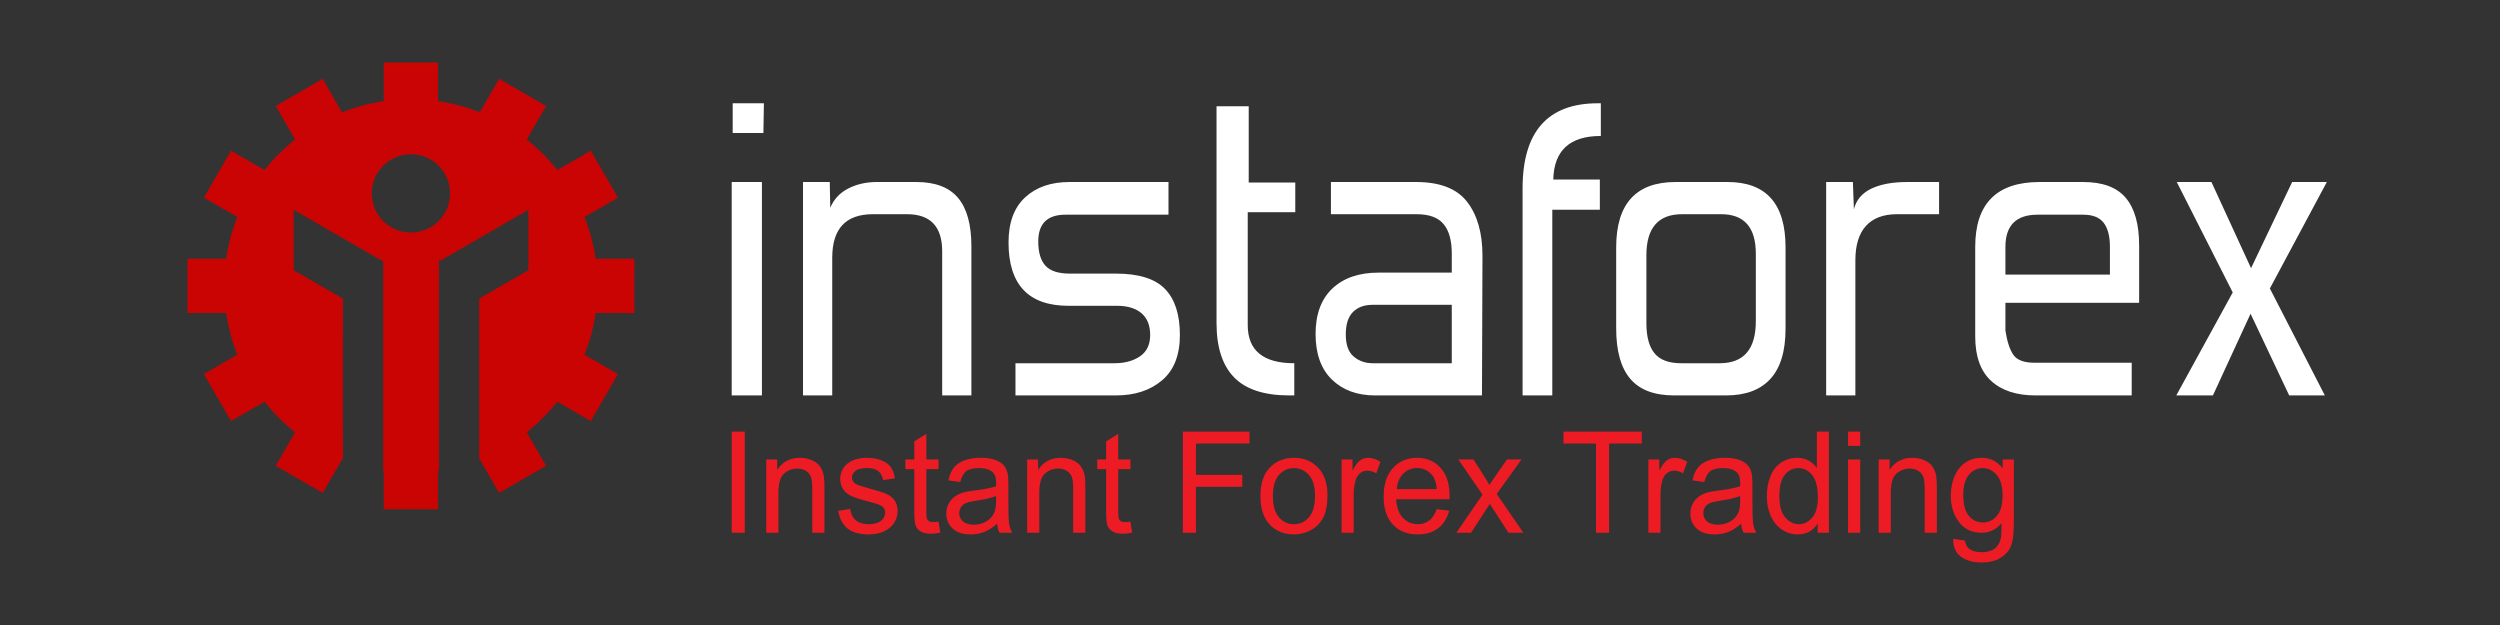 <svg width="160" height="40" viewBox="0 0 160 40" fill="none" xmlns="http://www.w3.org/2000/svg">
<rect x="0" y="0" width="160" height="40" fill="#333333" stroke="none"/>
<path fill-rule="evenodd" clip-rule="evenodd" d="M26.298 9.869C24.914 9.869 23.791 10.992 23.791 12.376C23.791 13.76 24.914 14.882 26.298 14.882C27.683 14.882 28.805 13.76 28.805 12.376C28.805 10.992 27.683 9.869 26.298 9.869ZM24.562 4H28.035V6.475C28.95 6.608 29.847 6.847 30.707 7.189L31.944 5.047L34.951 6.783L33.713 8.928C34.438 9.502 35.094 10.158 35.668 10.883L37.813 9.645L39.549 12.652L37.407 13.888C37.744 14.736 37.986 15.63 38.121 16.561H40.596V20.032H38.121C37.988 20.948 37.748 21.845 37.407 22.705L39.549 23.941L37.813 26.948L35.668 25.71C35.093 26.434 34.437 27.09 33.712 27.665L34.951 29.81L31.944 31.546L30.707 29.404L30.667 29.419L30.667 19.111L33.819 17.292V13.429L28.195 16.676H28.09V16.737L28.081 16.742L28.09 16.757V30.109L28.035 30.118V32.593H24.562V30.118L24.523 30.112V16.757L24.532 16.742L24.523 16.737V16.676H24.418L18.794 13.429V17.292L21.946 19.111L21.945 29.425L21.889 29.404L20.653 31.546L17.645 29.81L18.884 27.665C18.159 27.09 17.503 26.434 16.929 25.71L14.784 26.948L13.047 23.941L15.19 22.705C14.853 21.857 14.611 20.962 14.476 20.032H12V16.561H14.475C14.608 15.645 14.848 14.748 15.19 13.888L13.047 12.652L14.784 9.645L16.928 10.883C17.503 10.158 18.159 9.502 18.884 8.927L17.646 6.783L20.653 5.047L21.889 7.189C22.749 6.847 23.646 6.608 24.562 6.475V4" fill="url(#paint0_linear_602_30474)"/>
<path d="M148.917 11.649L145.272 18.462L148.79 25.307H146.508L144.036 20.078L141.627 25.307H139.282L142.895 18.716L139.313 11.649H141.532L144.067 17.163L146.698 11.649H148.917ZM135.035 15.8C135.035 15.124 134.903 14.612 134.639 14.263C134.374 13.915 133.936 13.74 133.323 13.74H130.408C129.034 13.74 128.347 14.427 128.347 15.8V17.575H135.035V15.8ZM133.323 11.649C134.57 11.649 135.479 11.987 136.049 12.663C136.62 13.339 136.905 14.353 136.905 15.705V19.381H128.347V21.156C128.453 21.853 128.622 22.371 128.855 22.709C129.087 23.047 129.541 23.216 130.217 23.216H136.429V25.307H130.281C129.055 25.307 128.104 24.996 127.428 24.372C126.752 23.749 126.414 22.804 126.414 21.536V15.8C126.414 13.033 127.787 11.649 130.534 11.649H133.323ZM124.1 13.709H121.406C120.54 13.709 119.88 13.957 119.425 14.453C118.971 14.95 118.744 15.684 118.744 16.656V25.307H116.874V11.649H118.585L118.649 13.392C118.797 12.8 119.167 12.362 119.758 12.077C120.35 11.791 121.121 11.649 122.072 11.649H124.1V13.709ZM107.651 13.709C106.13 13.709 105.369 14.585 105.369 16.339V20.68C105.369 21.547 105.543 22.191 105.892 22.613C106.24 23.036 106.806 23.247 107.588 23.247H110.06C111.602 23.247 112.373 22.349 112.373 20.554V16.244C112.373 14.554 111.634 13.709 110.155 13.709H107.651ZM110.567 11.649C113.039 11.649 114.275 13.043 114.275 15.832V21.029C114.275 22.466 113.953 23.538 113.308 24.246C112.664 24.953 111.718 25.307 110.472 25.307H107.144C105.876 25.307 104.941 24.953 104.339 24.246C103.737 23.538 103.436 22.466 103.436 21.029V15.832C103.436 13.043 104.703 11.649 107.239 11.649H110.567ZM102.39 13.423H99.347V25.307H97.445V12.061C97.445 8.427 99.051 6.61 102.263 6.61H102.453V8.702C100.466 8.702 99.453 9.631 99.41 11.49H102.39V13.423ZM92.913 23.247V19.508H87.842C87.314 19.508 86.896 19.661 86.59 19.968C86.284 20.274 86.13 20.755 86.13 21.41C86.13 22.064 86.299 22.534 86.637 22.82C86.975 23.105 87.377 23.247 87.842 23.247H92.913ZM94.846 25.307H88.001C86.86 25.307 85.94 24.969 85.243 24.293C84.546 23.617 84.197 22.645 84.197 21.378C84.197 20.11 84.556 19.138 85.275 18.462C85.993 17.786 86.975 17.448 88.222 17.448H92.913V16.212C92.913 15.388 92.739 14.765 92.39 14.343C92.041 13.92 91.466 13.709 90.662 13.709H85.179V11.649H90.631C92.152 11.649 93.241 12.071 93.895 12.916C94.55 13.762 94.878 14.913 94.878 16.371L94.846 25.307ZM82.834 25.307H82.517C80.912 25.307 79.733 24.922 78.983 24.151C78.233 23.379 77.858 22.223 77.858 20.68V6.8H79.918V11.681H82.898V13.582H79.855V20.807C79.855 22.434 80.848 23.247 82.834 23.247V25.307ZM64.99 25.307V23.247H71.329C71.984 23.247 72.528 23.099 72.961 22.804C73.394 22.508 73.611 22.054 73.611 21.441C73.611 20.828 73.426 20.363 73.056 20.047C72.686 19.73 72.164 19.571 71.487 19.571H68.382C65.825 19.571 64.546 18.219 64.546 15.515C64.546 14.248 64.9 13.286 65.609 12.631C66.316 11.976 67.262 11.649 68.445 11.649H74.784V13.74H68.191C67.029 13.74 66.448 14.311 66.448 15.452C66.448 16.149 66.601 16.666 66.908 17.004C67.214 17.343 67.737 17.511 68.477 17.511H71.424C72.882 17.511 73.928 17.839 74.562 18.494C75.196 19.149 75.513 20.131 75.513 21.441C75.513 22.73 75.132 23.696 74.372 24.341C73.611 24.985 72.629 25.307 71.424 25.307H64.99ZM53.136 13.297C53.369 12.747 53.754 12.335 54.293 12.061C54.832 11.786 55.439 11.649 56.116 11.649H58.651C59.856 11.649 60.743 11.987 61.314 12.663C61.884 13.339 62.169 14.374 62.169 15.769V25.307H60.3V16.085C60.3 14.501 59.549 13.709 58.049 13.709H55.862C54.13 13.709 53.263 14.638 53.263 16.497V25.307H51.393V11.649H53.105L53.136 13.297ZM48.763 25.307H46.829V11.649H48.763V25.307ZM48.858 8.511H46.892V6.61H48.889L48.858 8.511Z" fill="white"/>
<path d="M125.648 31.668C125.648 32.283 125.767 32.732 126.007 33.014C126.246 33.297 126.545 33.438 126.903 33.438C127.26 33.438 127.559 33.297 127.801 33.017C128.042 32.735 128.163 32.295 128.163 31.693C128.163 31.119 128.039 30.686 127.79 30.395C127.541 30.105 127.241 29.959 126.89 29.959C126.546 29.959 126.253 30.102 126.01 30.39C125.769 30.676 125.648 31.102 125.648 31.668ZM125.006 34.485L125.761 34.599C125.792 34.838 125.88 35.011 126.023 35.121C126.216 35.267 126.48 35.341 126.812 35.341C127.173 35.341 127.45 35.267 127.646 35.121C127.842 34.974 127.973 34.767 128.042 34.503C128.083 34.34 128.101 34.001 128.098 33.482C127.759 33.891 127.337 34.096 126.83 34.096C126.2 34.096 125.713 33.864 125.368 33.398C125.023 32.934 124.85 32.375 124.85 31.725C124.85 31.277 124.929 30.864 125.087 30.486C125.246 30.108 125.476 29.815 125.776 29.609C126.076 29.404 126.43 29.3 126.834 29.3C127.375 29.3 127.821 29.524 128.172 29.972V29.407H128.888V33.46C128.888 34.19 128.815 34.708 128.67 35.013C128.525 35.317 128.295 35.558 127.98 35.735C127.665 35.911 127.278 36 126.817 36C126.27 36 125.829 35.873 125.493 35.622C125.156 35.37 124.994 34.991 125.006 34.485ZM120.236 34.096V29.407H120.934V30.073C121.271 29.557 121.756 29.3 122.391 29.3C122.668 29.3 122.921 29.351 123.152 29.452C123.385 29.554 123.557 29.687 123.672 29.853C123.788 30.017 123.868 30.213 123.915 30.439C123.943 30.587 123.958 30.845 123.958 31.212V34.096H123.18V31.242C123.18 30.92 123.151 30.677 123.09 30.516C123.03 30.356 122.922 30.228 122.769 30.133C122.615 30.037 122.435 29.988 122.228 29.988C121.897 29.988 121.612 30.097 121.371 30.311C121.131 30.527 121.011 30.934 121.011 31.535V34.096H120.236ZM118.276 34.096V29.407H119.053V34.096H118.276ZM118.276 28.537V27.622H119.053V28.537H118.276ZM113.877 31.755C113.877 32.357 114 32.806 114.248 33.103C114.495 33.4 114.787 33.549 115.124 33.549C115.462 33.549 115.751 33.406 115.988 33.122C116.225 32.839 116.344 32.405 116.344 31.822C116.344 31.179 116.223 30.709 115.982 30.409C115.741 30.108 115.443 29.959 115.088 29.959C114.744 29.959 114.455 30.103 114.224 30.391C113.993 30.679 113.877 31.134 113.877 31.755ZM116.331 34.096V33.504C116.041 33.97 115.614 34.202 115.05 34.202C114.685 34.202 114.349 34.099 114.043 33.893C113.737 33.688 113.499 33.4 113.33 33.029C113.163 32.659 113.079 32.236 113.079 31.755C113.079 31.288 113.155 30.863 113.307 30.481C113.46 30.1 113.688 29.808 113.993 29.606C114.298 29.402 114.639 29.3 115.016 29.3C115.292 29.3 115.538 29.36 115.753 29.479C115.969 29.598 116.144 29.753 116.279 29.945V27.622H117.051V34.096H116.331ZM111.371 31.742C111.088 31.861 110.665 31.96 110.103 32.043C109.783 32.09 109.557 32.143 109.426 32.201C109.293 32.26 109.19 32.346 109.12 32.461C109.047 32.574 109.011 32.699 109.011 32.838C109.011 33.05 109.09 33.226 109.246 33.368C109.402 33.508 109.632 33.579 109.934 33.579C110.233 33.579 110.499 33.513 110.732 33.378C110.964 33.244 111.136 33.061 111.246 32.829C111.33 32.649 111.371 32.384 111.371 32.034V31.742ZM111.436 33.517C111.147 33.767 110.87 33.944 110.605 34.048C110.339 34.151 110.053 34.202 109.748 34.202C109.245 34.202 108.859 34.077 108.588 33.825C108.319 33.573 108.183 33.251 108.183 32.86C108.183 32.629 108.233 32.42 108.336 32.23C108.438 32.04 108.572 31.888 108.737 31.773C108.903 31.659 109.089 31.571 109.296 31.512C109.448 31.472 109.678 31.431 109.985 31.393C110.613 31.317 111.075 31.226 111.371 31.119C111.374 31.01 111.375 30.941 111.375 30.913C111.375 30.588 111.302 30.359 111.154 30.228C110.957 30.047 110.661 29.959 110.271 29.959C109.906 29.959 109.636 30.023 109.461 30.154C109.288 30.285 109.16 30.517 109.076 30.851L108.317 30.744C108.386 30.412 108.5 30.142 108.657 29.939C108.815 29.734 109.045 29.575 109.344 29.466C109.642 29.356 109.988 29.3 110.383 29.3C110.775 29.3 111.091 29.348 111.336 29.441C111.58 29.536 111.759 29.654 111.876 29.797C111.991 29.94 112.07 30.119 112.117 30.338C112.142 30.474 112.155 30.718 112.155 31.071V32.13C112.155 32.87 112.172 33.338 112.205 33.532C112.238 33.728 112.304 33.917 112.401 34.096H111.59C111.511 33.932 111.458 33.739 111.436 33.517ZM105.496 34.096V29.407H106.194V30.117C106.372 29.785 106.537 29.565 106.689 29.459C106.839 29.354 107.005 29.3 107.187 29.3C107.448 29.3 107.714 29.386 107.984 29.556L107.717 30.294C107.528 30.179 107.338 30.121 107.148 30.121C106.977 30.121 106.826 30.174 106.691 30.278C106.555 30.384 106.459 30.528 106.402 30.714C106.315 30.995 106.272 31.304 106.272 31.641V34.096H105.496ZM102.145 34.096V28.386H100.062V27.622H105.073V28.386H102.982V34.096H102.145ZM93.207 34.096L94.881 31.659L93.332 29.407H94.302L95.006 30.506C95.137 30.715 95.245 30.89 95.324 31.032C95.45 30.837 95.567 30.665 95.674 30.514L96.446 29.407H97.373L95.791 31.615L97.494 34.096H96.541L95.601 32.638L95.35 32.245L94.148 34.096H93.207ZM89.398 31.3H91.955C91.921 30.906 91.823 30.61 91.662 30.414C91.415 30.108 91.094 29.954 90.701 29.954C90.345 29.954 90.044 30.076 89.801 30.32C89.558 30.564 89.424 30.892 89.398 31.3ZM91.947 32.586L92.749 32.687C92.622 33.167 92.388 33.54 92.047 33.805C91.704 34.069 91.266 34.202 90.735 34.202C90.065 34.202 89.533 33.99 89.141 33.569C88.749 33.147 88.553 32.554 88.553 31.791C88.553 31.002 88.751 30.39 89.148 29.954C89.545 29.518 90.059 29.3 90.692 29.3C91.304 29.3 91.805 29.514 92.193 29.94C92.581 30.367 92.775 30.968 92.775 31.742C92.775 31.79 92.774 31.861 92.771 31.954H89.355C89.383 32.47 89.526 32.865 89.782 33.137C90.038 33.411 90.357 33.549 90.739 33.549C91.023 33.549 91.266 33.472 91.468 33.318C91.67 33.166 91.829 32.922 91.947 32.586ZM85.862 34.096V29.407H86.559V30.117C86.738 29.785 86.903 29.565 87.054 29.459C87.204 29.354 87.371 29.3 87.552 29.3C87.814 29.3 88.079 29.386 88.35 29.556L88.082 30.294C87.893 30.179 87.703 30.121 87.513 30.121C87.343 30.121 87.191 30.174 87.055 30.278C86.92 30.384 86.824 30.528 86.767 30.714C86.68 30.995 86.637 31.304 86.637 31.641V34.096L85.862 34.096ZM81.465 31.751C81.465 32.352 81.593 32.801 81.849 33.1C82.106 33.4 82.428 33.549 82.815 33.549C83.201 33.549 83.522 33.398 83.778 33.098C84.033 32.798 84.161 32.34 84.161 31.725C84.161 31.145 84.033 30.705 83.775 30.406C83.517 30.108 83.198 29.959 82.815 29.959C82.428 29.959 82.106 30.108 81.849 30.404C81.593 30.701 81.465 31.151 81.465 31.751ZM80.667 31.751C80.667 30.882 80.903 30.239 81.375 29.822C81.768 29.474 82.248 29.3 82.815 29.3C83.446 29.3 83.961 29.511 84.36 29.934C84.76 30.356 84.959 30.939 84.959 31.684C84.959 32.289 84.871 32.763 84.694 33.109C84.517 33.456 84.259 33.724 83.923 33.916C83.584 34.107 83.216 34.202 82.815 34.202C82.175 34.202 81.656 33.992 81.26 33.57C80.864 33.15 80.667 32.544 80.667 31.751ZM75.703 34.096V27.622H79.969V28.386H76.54V30.391H79.507V31.155H76.54V34.096H75.703ZM72.347 33.385L72.459 34.087C72.241 34.134 72.045 34.158 71.873 34.158C71.591 34.158 71.372 34.113 71.216 34.021C71.061 33.93 70.953 33.81 70.889 33.661C70.826 33.513 70.794 33.199 70.794 32.723V30.025H70.224V29.407H70.794V28.245L71.567 27.768V29.407H72.347V30.025H71.567V32.766C71.567 32.994 71.58 33.139 71.607 33.204C71.634 33.268 71.679 33.32 71.74 33.359C71.802 33.397 71.891 33.417 72.005 33.417C72.092 33.417 72.206 33.406 72.347 33.385ZM65.74 34.096V29.407H66.437V30.073C66.774 29.557 67.26 29.3 67.895 29.3C68.172 29.3 68.425 29.351 68.656 29.452C68.889 29.554 69.061 29.687 69.176 29.853C69.292 30.017 69.372 30.213 69.419 30.439C69.447 30.587 69.462 30.845 69.462 31.212V34.096H68.684V31.242C68.684 30.92 68.655 30.677 68.594 30.516C68.534 30.356 68.426 30.228 68.273 30.133C68.119 30.037 67.939 29.988 67.731 29.988C67.4 29.988 67.116 30.097 66.874 30.311C66.635 30.527 66.515 30.934 66.515 31.535V34.096H65.74ZM63.75 31.742C63.467 31.861 63.045 31.96 62.483 32.043C62.163 32.09 61.936 32.143 61.806 32.201C61.673 32.26 61.57 32.346 61.499 32.461C61.427 32.574 61.39 32.699 61.39 32.838C61.39 33.05 61.469 33.226 61.626 33.368C61.782 33.508 62.012 33.579 62.313 33.579C62.612 33.579 62.879 33.513 63.111 33.378C63.344 33.244 63.516 33.061 63.625 32.829C63.709 32.649 63.75 32.384 63.75 32.034V31.742ZM63.815 33.517C63.526 33.767 63.25 33.944 62.985 34.048C62.718 34.151 62.433 34.202 62.128 34.202C61.624 34.202 61.239 34.077 60.968 33.825C60.698 33.573 60.563 33.251 60.563 32.86C60.563 32.629 60.613 32.42 60.716 32.23C60.817 32.04 60.951 31.888 61.117 31.773C61.283 31.659 61.468 31.571 61.676 31.512C61.828 31.472 62.057 31.431 62.365 31.393C62.992 31.317 63.454 31.226 63.75 31.119C63.753 31.01 63.755 30.941 63.755 30.913C63.755 30.588 63.681 30.359 63.534 30.228C63.336 30.047 63.041 29.959 62.651 29.959C62.285 29.959 62.016 30.023 61.841 30.154C61.667 30.285 61.539 30.517 61.455 30.851L60.697 30.744C60.766 30.412 60.879 30.142 61.037 29.939C61.194 29.734 61.424 29.575 61.723 29.466C62.022 29.356 62.368 29.3 62.762 29.3C63.154 29.3 63.471 29.348 63.715 29.441C63.959 29.536 64.139 29.654 64.255 29.797C64.37 29.94 64.45 30.119 64.497 30.338C64.522 30.474 64.535 30.718 64.535 31.071V32.13C64.535 32.87 64.551 33.338 64.585 33.532C64.618 33.728 64.684 33.917 64.781 34.096H63.969C63.89 33.932 63.837 33.739 63.815 33.517ZM60.066 33.385L60.179 34.087C59.961 34.134 59.765 34.158 59.593 34.158C59.31 34.158 59.092 34.113 58.936 34.021C58.782 33.93 58.672 33.81 58.609 33.661C58.546 33.513 58.514 33.199 58.514 32.723V30.025H57.944V29.407H58.514V28.245L59.286 27.768V29.407H60.066V30.025H59.286V32.766C59.286 32.994 59.3 33.139 59.326 33.204C59.354 33.268 59.398 33.32 59.46 33.359C59.522 33.397 59.61 33.417 59.725 33.417C59.812 33.417 59.925 33.406 60.066 33.385ZM53.644 32.696L54.412 32.572C54.454 32.887 54.575 33.128 54.772 33.297C54.968 33.465 55.243 33.549 55.598 33.549C55.955 33.549 56.219 33.474 56.392 33.326C56.564 33.176 56.651 33.002 56.651 32.803C56.651 32.622 56.574 32.482 56.421 32.378C56.315 32.307 56.05 32.218 55.627 32.109C55.059 31.962 54.663 31.835 54.444 31.727C54.224 31.619 54.056 31.47 53.944 31.28C53.83 31.09 53.773 30.881 53.773 30.652C53.773 30.442 53.819 30.249 53.914 30.072C54.006 29.892 54.135 29.744 54.295 29.627C54.416 29.536 54.581 29.458 54.788 29.395C54.998 29.331 55.221 29.3 55.46 29.3C55.819 29.3 56.134 29.354 56.406 29.459C56.679 29.565 56.879 29.708 57.009 29.889C57.138 30.072 57.226 30.313 57.275 30.616L56.517 30.723C56.481 30.481 56.382 30.293 56.217 30.157C56.052 30.022 55.818 29.954 55.516 29.954C55.159 29.954 54.905 30.014 54.753 30.135C54.6 30.255 54.523 30.397 54.523 30.558C54.523 30.662 54.556 30.754 54.619 30.837C54.683 30.923 54.781 30.992 54.916 31.049C54.995 31.079 55.223 31.146 55.603 31.252C56.152 31.402 56.535 31.524 56.751 31.621C56.969 31.716 57.14 31.856 57.263 32.039C57.387 32.221 57.449 32.447 57.449 32.718C57.449 32.984 57.372 33.232 57.222 33.468C57.071 33.701 56.853 33.882 56.569 34.01C56.284 34.138 55.962 34.202 55.603 34.202C55.007 34.202 54.553 34.075 54.24 33.822C53.929 33.569 53.73 33.193 53.644 32.696ZM49.042 34.096V29.407H49.74V30.073C50.077 29.557 50.563 29.3 51.197 29.3C51.474 29.3 51.727 29.351 51.959 29.452C52.191 29.554 52.364 29.687 52.478 29.853C52.595 30.017 52.674 30.213 52.722 30.439C52.749 30.587 52.764 30.845 52.764 31.212V34.096H51.987V31.242C51.987 30.92 51.957 30.677 51.897 30.516C51.837 30.356 51.729 30.228 51.576 30.133C51.421 30.037 51.242 29.988 51.034 29.988C50.703 29.988 50.419 30.097 50.177 30.311C49.937 30.527 49.818 30.934 49.818 31.535V34.096H49.042ZM46.829 34.096V27.622H47.666V34.096H46.829Z" fill="#ED1C24"/>
<defs>
<linearGradient id="paint0_linear_602_30474" x1="1441.83" y1="32.593" x2="1441.83" y2="-2826.69" gradientUnits="userSpaceOnUse">
<stop stop-color="#CA0303"/>
<stop offset="1" stop-color="#FD3A46"/>
</linearGradient>
</defs>
</svg>
